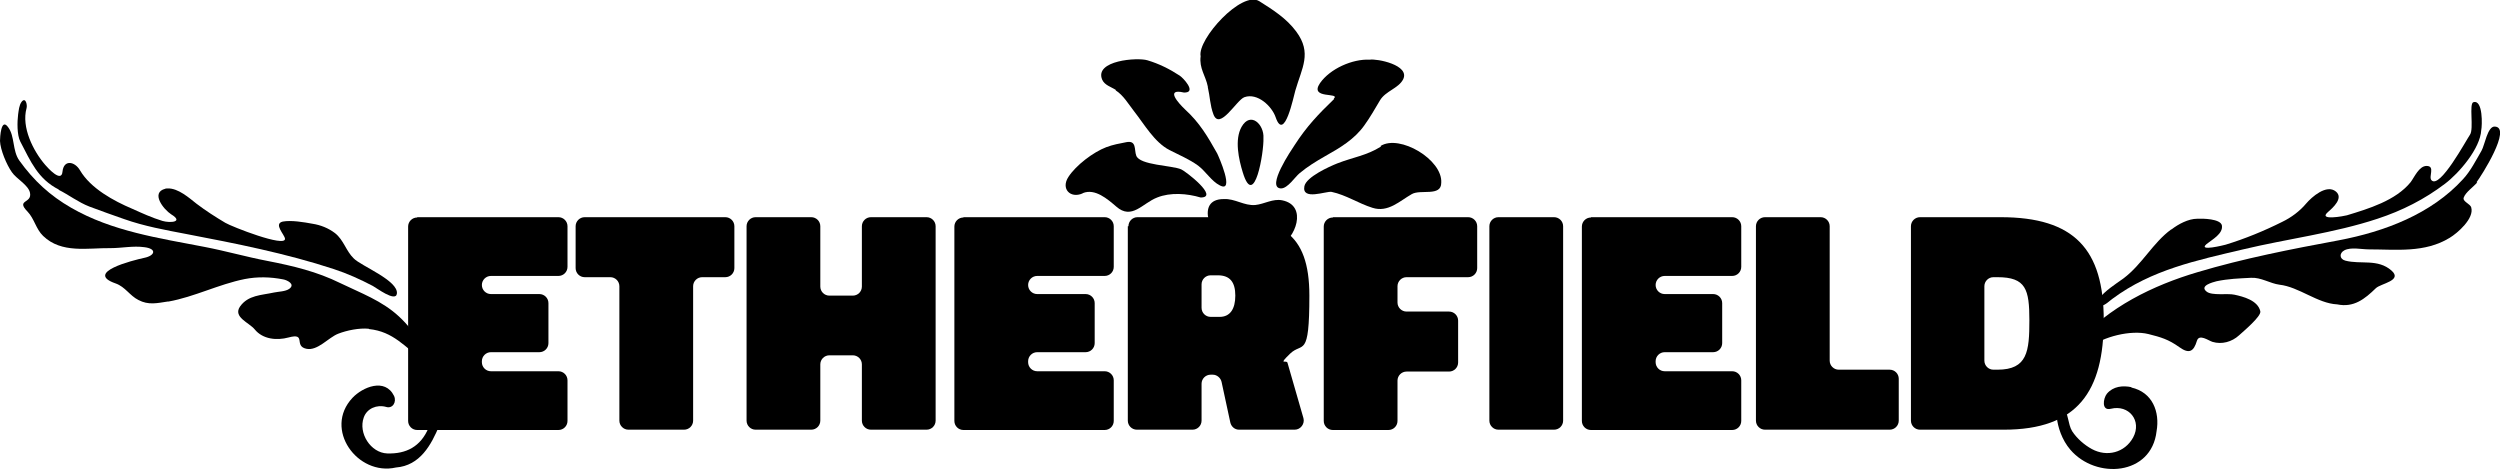 <?xml version="1.0" encoding="UTF-8"?>
<svg id="Layer_1" xmlns="http://www.w3.org/2000/svg" version="1.1" viewBox="0 0 800 150">
  <!-- Generator: Adobe Illustrator 30.1.0, SVG Export Plug-In . SVG Version: 2.1.1 Build 136)  -->
  <g>
    <path d="M118.1,105.3c7.8.8,11.5,5.8,17.3,10,3.5,2.6.2-4.6-.3-5.3-2.3-3.1-4.6-6.1-7.4-8.7-5.5-5.1-12.2-7.5-18.8-10.7-7.5-3.7-15.1-5.5-23.3-7.1-6.8-1.3-13.4-3.2-20.2-4.5-14.5-2.8-29.6-5-42.6-12.5-6.8-3.9-12-8.7-16.6-15.1-2.3-3.2-1.4-7.8-3.6-10.7C.3,37.5,0,44.1,0,45.1c.1,2.8,2.1,7.6,3.8,10,1.4,2.1,5.3,4.1,5.8,6.6.7,3.5-4.6,2.1-.8,6,2.2,2.3,2.7,5.6,5,7.8,5.9,5.7,14.3,3.8,21.6,3.9,3.6,0,7.2-.8,10.8-.3,4.1.5,3.4,2.7,0,3.4-3.7.8-19.3,4.7-9.2,8.2,3.1,1.1,4.5,3.9,7.3,5.3,3.2,1.7,6,1,9.3.5.4,0,.4,0,.3,0,8.3-1.5,16-5.5,24.4-7.2,4.1-.8,8.2-.7,12.3.1,1.2.2,4,1.5,2,3-1.2.9-3.5.9-4.9,1.2-4.1.9-8.3.8-10.9,4.5-2.3,3.4,2.9,5.1,4.7,7.3,2.6,3.2,7.1,3.6,10.8,2.6,5.9-1.6,1.6,2.7,5.7,3.6,3.6.8,7.1-3.6,10.2-4.8,2.8-1.1,6.8-1.9,9.8-1.6Z"/>
    <path d="M18.7,60.7c3.4,1.7,6.3,4,9.9,5.4,3.7,1.4,7.4,2.7,11.1,4,6.5,2.3,13.2,3.5,20,4.8,15.7,3,31.9,6.2,47.1,11.2,4.3,1.4,8.5,3.3,12.5,5.4,1,.5,7.3,5.3,7.7,2.5.6-4.2-11.5-8.9-13.8-11.3-2.5-2.4-3.2-5.9-6-8.1-2.1-1.6-4.6-2.6-7.2-3-2.7-.5-6.8-1.2-9.5-.7-3.1.7.6,4.2.7,5.5.2,2.9-17.1-3.9-19.1-5.1-3.2-1.9-6.3-3.9-9.2-6.1-2.4-1.9-5.9-5-9.2-4.9.2,0,.2,0-.3,0-.7.1-.7.1-.5.1-4.8,1.2-.6,6.6,1.9,8.2,4.1,2.5-.4,2.8-2.8,2.1-3.3-1-6.6-2.5-9.7-3.9-5.9-2.5-13.3-6.5-16.7-12.3-1.7-2.9-5.2-3.5-5.6.4-.3,3.8-4.8-1.3-5.5-2.1-3.9-4.5-7.7-12.1-6-18.2.3-1-.3-3.7-1.6-2-.8,1.1-.9,2.7-1.1,4-.3,2.3-.4,6.6.7,8.7,3.3,6.3,5.6,12,12.4,15.4Z"/>
    <path d="M139.8,130.3c-1.8,1.4-1.8,4.8-2.7,6.7-2.5,5.9-7.1,8.3-13.2,8.1-5.3-.2-9.3-6.5-7.5-11.5,1-2.9,4.2-4.2,7.1-3.4,2.1.7,3.5-1.5,2.6-3.5-2.9-5.9-10.1-2.8-13.3.6-9.4,10,1.6,25.1,13.9,22.3,7.7-.6,11.3-7.2,13.9-13.5.2-.5,1.8-7.9-.7-5.9Z"/>
  </g>
  <g>
    <path d="M792.5,58.3c1.4-1.8,11.5-17.6,5.8-17.8-2.3-.1-3.2,6-4.2,7.7-1.8,3.1-3.5,6.5-5.9,9.1-10.2,11.2-25.1,16.8-39.8,19.6-15.1,2.8-30.5,5.8-45.2,10.2-14.2,4.2-28.6,11.2-38.5,22.6-.5.5-5.3,8.3-1.8,7.2,2.1-.7,3.9-4.2,5.6-5.6,4.5-3.6,13.4-5.8,19-4.4,4,1,6.4,1.7,9.9,4.2,3.2,2.3,4.6,1.3,5.6-2,.7-2.4,3.7-.1,5,.3,3,.9,6.2,0,8.5-2.1,1.3-1.2,7.2-6.1,6.8-7.7-.8-3.5-5.5-4.7-8.3-5.3-2.2-.5-7.2.4-8.9-1-2.4-1.9,2.1-3,3.2-3.3,3.8-.8,7.1-.9,11-1.1,3.2-.2,6.1,1.8,9.1,2.2,6.3.7,12.2,6,18.5,6.3,5.3,1.1,8.8-1.7,12.4-5.2,1.6-1.5,8.6-2.4,5-5.6-4.4-3.9-9.9-1.9-14.8-3.2-1.9-.5-2-2.4-.3-3.3,2.1-1.1,5.5-.3,7.8-.3,8.8,0,17.9,1.2,25.9-3.7,2.5-1.5,7.9-6.2,6.9-9.7-.3-1.2-2.9-1.9-2.4-3.2.6-1.7,3.1-3.4,4.3-4.8Z"/>
    <path d="M694.8,73.4c-5.9,4.3-9.3,11.2-15.3,15.7-2.8,2-5.7,3.8-7.9,6.5-.5.7-.7,2.5.7,2.3,1.4-.2,2.7-1.6,3.7-2.3,12.5-9.3,27-12.3,41.8-15.8,14.2-3.4,29.1-5.2,43-9.8,7.9-2.6,15-6.2,21.6-11.2,4.5-3.4,11.3-11.3,11.6-17.2.3-1.3.6-9.8-2.5-8.9-1.5.4.2,8.5-1.1,10.4-1.2,1.7-9.6,17.4-12.3,14.6-1.1-1.1,1.3-4.6-1.6-4.6-2.4,0-3.9,3.6-5.1,5.2-4.8,5.9-13.5,8.5-20.4,10.6-.7.2-9.5,1.9-6-1.1,1.5-1.3,5-4.4,2.5-6.5-3-2.5-7.8,1.8-9.5,3.8-2.1,2.5-4.8,4.5-7.7,5.9-5.8,2.9-11.9,5.4-18.1,7.3-.4.1-9,2.3-6.1-.2,1.7-1.4,5.4-3.3,4.9-6-.5-2.1-6.1-2.2-7.9-2.1-2.8,0-6,1.7-8.2,3.4Z"/>
    <path d="M682.1,123.9c-2.8-.6-5.9-.3-7.9,2.1-1.2,1.5-1.8,5.6,1.3,4.8,5.7-1.4,10,3.8,7.1,9.2-2.7,4.9-8.4,6.3-13.2,3.7-2.4-1.3-4.8-3.4-6.3-5.7-1.4-2.2-1.2-6.1-3-7.9-2.9-2.8-3,7.5,2.4,13.8,8.2,9.6,26,8.3,27.6-5.9,1.1-6.2-1.3-12.5-8.1-14Z"/>
  </g>
  <g>
    <path d="M386.5,27.9c.7,3,.7,5.8,1.8,8.7,2,5.3,7.4-4.6,9.9-5.5,4.2-1.5,8.8,2.9,10,6.4,2.8,8.2,5.8-6.9,6.3-8.5,2.1-7.3,5.4-12,.3-18.9-3.1-4.2-7.5-7-11.8-9.7-5.6-3.6-19.9,12.2-18.8,17.6-.5,3.9,1.6,6.2,2.3,9.7Z"/>
    <path d="M426.9,31.7c-5,4.8-8.8,8.8-12.6,14.7-1,1.5-9.3,13.7-4.4,13.9,2.2,0,4.5-3.7,6-4.9,2.5-2.1,5.3-3.8,8.1-5.4,4.8-2.7,9.4-5.4,12.6-9.9,1.8-2.5,3.4-5.3,5-8,1.8-3,5.9-3.8,7.4-6.7,2.3-4.6-8.4-6.7-10.7-6.3-5.5-.3-12.7,2.9-15.9,7.5-3.6,5.3,6.7,2.8,4.4,5Z"/>
    <path d="M357,28.9c2.5,1.6,4.1,4.4,5.9,6.7,3.3,4.2,6.5,9.9,11.3,12.4,3.1,1.6,6.3,2.9,9.2,5,2.4,1.8,4.3,5,6.9,6.3,5,2.7-.4-9.4-.8-10.2-3.1-5.5-5.6-9.8-10.3-14.1-2-1.9-6.5-6.8-.4-5.4.8,0,.7,0,.5,0,3.5-.2-.7-4.7-1.8-5.4-3.2-2.1-6.6-3.8-10.3-4.9-3.1-1-17.1,0-14.5,6.2.8,1.8,2.9,2.3,4.4,3.3Z"/>
    <path d="M441.9,46.9c-4.6,2.9-8.9,3.4-14,5.4-2.5,1-9.9,4.3-10.5,7.3-.9,4.7,7,1.5,8.7,1.8,4.7,1,8.6,3.7,13.1,5.1,5,1.6,8.7-2.2,12.6-4.4,2.8-1.6,9.4.9,9.4-3.6.5-7.4-13.3-15.6-19.4-11.8Z"/>
    <path d="M346.5,61.8c3.9-1.6,7.9,1.9,10.7,4.3,5,4.4,8.4-1.1,13.1-2.9,4.2-1.7,9.6-1.3,13.9,0,0,0,0,0,0,0,6.1,0-4.8-8.4-6.2-9-2.9-1.3-13.3-1.3-14.4-4.4-.7-1.8.2-5-3.2-4.3-2.1.4-4.3.8-6.4,1.6-4.2,1.6-9.7,5.8-12.1,9.5-2.5,3.8.6,7,4.5,5.3Z"/>
    <path d="M392.2,78.4c2.2,1.3,5.6,6.4,8.1,6.5,2.9,0,6.5-5.1,9.1-6.2,5-2.1,9.3-12.9.9-14.6-3-.6-5.7,1.2-8.6,1.5-3.6.3-6.5-2.1-10.1-1.9-9.4,0-3.8,12.3.5,14.8Z"/>
    <path d="M397.3,40.6c-2.3,4.1-.9,10.4.4,14.6,3.7,12.1,6.8-6.7,6.6-11,.3-4.3-4.1-8.7-7-3.6Z"/>
  </g>
  <g>
    <path d="M133.5,69.5h45.2c1.6,0,2.9,1.3,2.9,2.9v13c0,1.6-1.3,2.9-2.9,2.9h-21.6c-1.6,0-2.9,1.3-2.9,2.9h0c0,1.6,1.3,2.9,2.9,2.9h15.5c1.6,0,2.9,1.3,2.9,2.9v12.8c0,1.6-1.3,2.9-2.9,2.9h-15.5c-1.6,0-2.9,1.3-2.9,2.9v.3c0,1.6,1.3,2.9,2.9,2.9h21.6c1.6,0,2.9,1.3,2.9,2.9v13c0,1.6-1.3,2.9-2.9,2.9h-45.2c-1.6,0-2.9-1.3-2.9-2.9v-62.2c0-1.6,1.3-2.9,2.9-2.9Z"/>
    <path d="M195.3,88.7h-8.2c-1.6,0-2.9-1.3-2.9-2.9v-13.4c0-1.6,1.3-2.9,2.9-2.9h45c1.6,0,2.9,1.3,2.9,2.9v13.4c0,1.6-1.3,2.9-2.9,2.9h-7.4c-1.6,0-2.9,1.3-2.9,2.9v43c0,1.6-1.3,2.9-2.9,2.9h-17.8c-1.6,0-2.9-1.3-2.9-2.9v-43c0-1.6-1.3-2.9-2.9-2.9Z"/>
    <path d="M241.8,69.5h17.8c1.6,0,2.9,1.3,2.9,2.9v19.3c0,1.6,1.3,2.9,2.9,2.9h7.5c1.6,0,2.9-1.3,2.9-2.9v-19.3c0-1.6,1.3-2.9,2.9-2.9h17.8c1.6,0,2.9,1.3,2.9,2.9v62.2c0,1.6-1.3,2.9-2.9,2.9h-17.8c-1.6,0-2.9-1.3-2.9-2.9v-18c0-1.6-1.3-2.9-2.9-2.9h-7.5c-1.6,0-2.9,1.3-2.9,2.9v18c0,1.6-1.3,2.9-2.9,2.9h-17.8c-1.6,0-2.9-1.3-2.9-2.9v-62.2c0-1.6,1.3-2.9,2.9-2.9Z"/>
    <path d="M308.3,69.5h45.2c1.6,0,2.9,1.3,2.9,2.9v13c0,1.6-1.3,2.9-2.9,2.9h-21.6c-1.6,0-2.9,1.3-2.9,2.9h0c0,1.6,1.3,2.9,2.9,2.9h15.5c1.6,0,2.9,1.3,2.9,2.9v12.8c0,1.6-1.3,2.9-2.9,2.9h-15.5c-1.6,0-2.9,1.3-2.9,2.9v.3c0,1.6,1.3,2.9,2.9,2.9h21.6c1.6,0,2.9,1.3,2.9,2.9v13c0,1.6-1.3,2.9-2.9,2.9h-45.2c-1.6,0-2.9-1.3-2.9-2.9v-62.2c0-1.6,1.3-2.9,2.9-2.9Z"/>
    <path d="M361.1,72.4c0-1.6,1.3-2.9,2.9-2.9h25.7c19.8,0,29.3,4.7,29.3,25.1s-2.2,14.7-6.2,18.6-1.1,1.8-.8,2.9l5.1,17.7c.5,1.8-.9,3.7-2.8,3.7h-17.8c-1.4,0-2.5-1-2.8-2.3l-2.8-13c-.3-1.3-1.5-2.3-2.8-2.3h-.7c-1.6,0-2.9,1.3-2.9,2.9v11.8c0,1.6-1.3,2.9-2.9,2.9h-17.8c-1.6,0-2.9-1.3-2.9-2.9v-62.2ZM390.3,101.4c3.3,0,5-2.5,5-6.8s-1.7-6.5-5.6-6.5h-2.3c-1.6,0-2.9,1.3-2.9,2.9v7.5c0,1.6,1.3,2.9,2.9,2.9h2.9Z"/>
    <path d="M426.6,69.5h43.2c1.6,0,2.9,1.3,2.9,2.9v13.4c0,1.6-1.3,2.9-2.9,2.9h-19.7c-1.6,0-2.9,1.3-2.9,2.9v5.2c0,1.6,1.3,2.9,2.9,2.9h13.6c1.6,0,2.9,1.3,2.9,2.9v13.4c0,1.6-1.3,2.9-2.9,2.9h-13.6c-1.6,0-2.9,1.3-2.9,2.9v12.9c0,1.6-1.3,2.9-2.9,2.9h-17.8c-1.6,0-2.9-1.3-2.9-2.9v-62.2c0-1.6,1.3-2.9,2.9-2.9Z"/>
    <path d="M479.5,69.5h17.8c1.6,0,2.9,1.3,2.9,2.9v62.2c0,1.6-1.3,2.9-2.9,2.9h-17.8c-1.6,0-2.9-1.3-2.9-2.9v-62.2c0-1.6,1.3-2.9,2.9-2.9Z"/>
    <path d="M509.1,69.5h45.2c1.6,0,2.9,1.3,2.9,2.9v13c0,1.6-1.3,2.9-2.9,2.9h-21.6c-1.6,0-2.9,1.3-2.9,2.9h0c0,1.6,1.3,2.9,2.9,2.9h15.5c1.6,0,2.9,1.3,2.9,2.9v12.8c0,1.6-1.3,2.9-2.9,2.9h-15.5c-1.6,0-2.9,1.3-2.9,2.9v.3c0,1.6,1.3,2.9,2.9,2.9h21.6c1.6,0,2.9,1.3,2.9,2.9v13c0,1.6-1.3,2.9-2.9,2.9h-45.2c-1.6,0-2.9-1.3-2.9-2.9v-62.2c0-1.6,1.3-2.9,2.9-2.9Z"/>
    <path d="M564.8,69.5h17.8c1.6,0,2.9,1.3,2.9,2.9v43c0,1.6,1.3,2.9,2.9,2.9h16.3c1.6,0,2.9,1.3,2.9,2.9v13.4c0,1.6-1.3,2.9-2.9,2.9h-39.9c-1.6,0-2.9-1.3-2.9-2.9v-62.2c0-1.6,1.3-2.9,2.9-2.9Z"/>
    <path d="M611.5,72.4c0-1.6,1.3-2.9,2.9-2.9h25.8c23.6,0,33,10.3,33,33s-8.3,35-32,35h-26.8c-1.6,0-2.9-1.3-2.9-2.9v-62.2ZM639.2,118.3c9.6,0,10.2-5.9,10.2-15.8s-1.1-13.8-10.2-13.8h-1.3c-1.6,0-2.9,1.3-2.9,2.9v23.8c0,1.6,1.3,2.9,2.9,2.9h1.3Z"/>
  </g>
</svg>